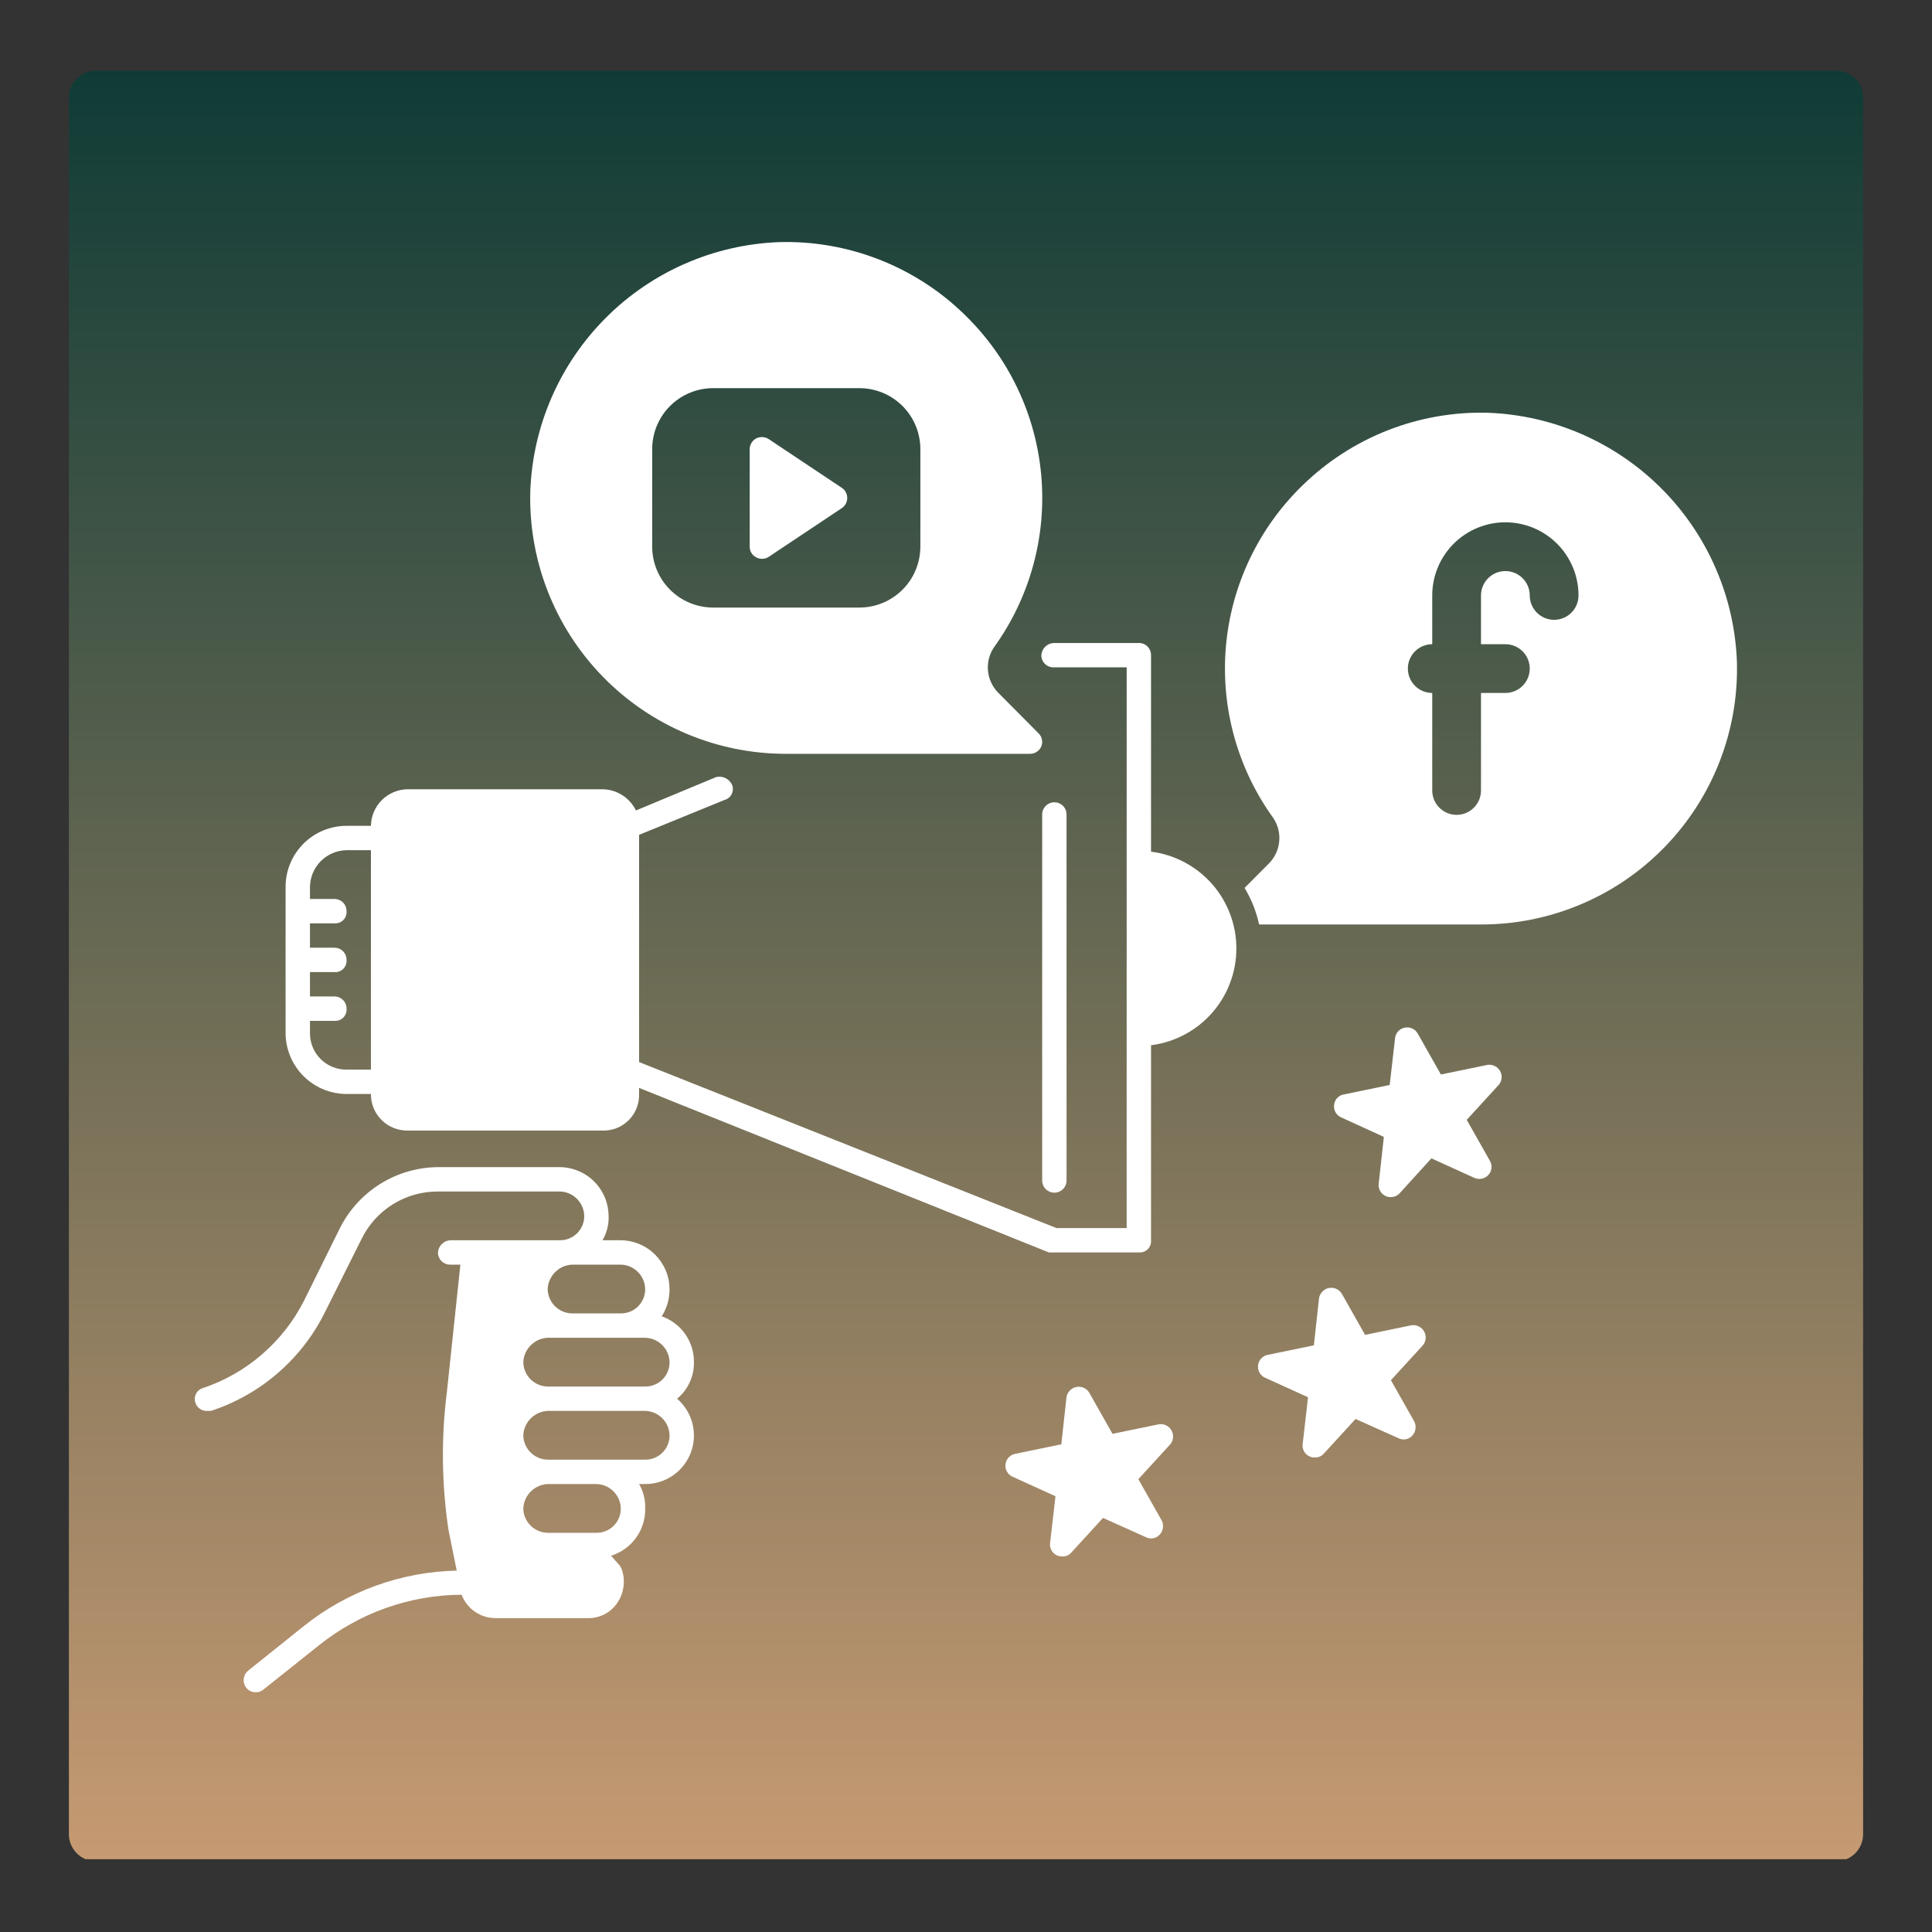 <svg xmlns="http://www.w3.org/2000/svg" xmlns:xlink="http://www.w3.org/1999/xlink" width="500" zoomAndPan="magnify" viewBox="0 0 375 375" height="500" preserveAspectRatio="xMidYMid meet" version="1.0"><rect x="0" y="0" width="375" height="375" fill="#333333" stroke="none"/><defs><clipPath id="21eb4ea46c"><path d="M 13.371 13.738 L 361.629 13.738 L 361.629 362 L 13.371 362 Z M 13.371 13.738" clip-rule="nonzero"></path></clipPath><clipPath id="313b54738a"><path d="M 18.621 13.738 L 356.379 13.738 C 359.281 13.738 361.629 16.09 361.629 18.988 L 361.629 356.012 C 361.629 358.91 359.281 361.262 356.379 361.262 L 18.621 361.262 C 15.719 361.262 13.371 358.91 13.371 356.012 L 13.371 18.988 C 13.371 16.09 15.719 13.738 18.621 13.738 Z M 18.621 13.738" clip-rule="nonzero"></path></clipPath><clipPath id="46cc490a84"><path d="M 0.371 0.738 L 348.629 0.738 L 348.629 347.875 L 0.371 347.875 Z M 0.371 0.738" clip-rule="nonzero"></path></clipPath><clipPath id="12c424c4e9"><path d="M 5.621 0.738 L 343.379 0.738 C 346.281 0.738 348.629 3.09 348.629 5.988 L 348.629 343.012 C 348.629 345.91 346.281 348.262 343.379 348.262 L 5.621 348.262 C 2.719 348.262 0.371 345.91 0.371 343.012 L 0.371 5.988 C 0.371 3.09 2.719 0.738 5.621 0.738 Z M 5.621 0.738" clip-rule="nonzero"></path></clipPath><linearGradient x1="155" gradientTransform="matrix(1.123, 0, 0, 1.123, 0.37, 0.737)" y1="0.001" x2="155" gradientUnits="userSpaceOnUse" y2="309.001" id="53b3d3fe11"><stop stop-opacity="1" stop-color="rgb(5.879%, 23.14%, 21.179%)" offset="0"></stop><stop stop-opacity="1" stop-color="rgb(6.158%, 23.285%, 21.271%)" offset="0.004"></stop><stop stop-opacity="1" stop-color="rgb(6.439%, 23.43%, 21.362%)" offset="0.008"></stop><stop stop-opacity="1" stop-color="rgb(6.718%, 23.575%, 21.454%)" offset="0.012"></stop><stop stop-opacity="1" stop-color="rgb(6.999%, 23.721%, 21.547%)" offset="0.016"></stop><stop stop-opacity="1" stop-color="rgb(7.278%, 23.866%, 21.638%)" offset="0.02"></stop><stop stop-opacity="1" stop-color="rgb(7.559%, 24.011%, 21.73%)" offset="0.023"></stop><stop stop-opacity="1" stop-color="rgb(7.838%, 24.156%, 21.822%)" offset="0.027"></stop><stop stop-opacity="1" stop-color="rgb(8.119%, 24.303%, 21.913%)" offset="0.031"></stop><stop stop-opacity="1" stop-color="rgb(8.398%, 24.448%, 22.005%)" offset="0.035"></stop><stop stop-opacity="1" stop-color="rgb(8.679%, 24.593%, 22.098%)" offset="0.039"></stop><stop stop-opacity="1" stop-color="rgb(8.958%, 24.738%, 22.189%)" offset="0.043"></stop><stop stop-opacity="1" stop-color="rgb(9.239%, 24.884%, 22.281%)" offset="0.047"></stop><stop stop-opacity="1" stop-color="rgb(9.518%, 25.029%, 22.372%)" offset="0.051"></stop><stop stop-opacity="1" stop-color="rgb(9.799%, 25.174%, 22.464%)" offset="0.055"></stop><stop stop-opacity="1" stop-color="rgb(10.08%, 25.319%, 22.556%)" offset="0.059"></stop><stop stop-opacity="1" stop-color="rgb(10.361%, 25.465%, 22.649%)" offset="0.062"></stop><stop stop-opacity="1" stop-color="rgb(10.64%, 25.61%, 22.74%)" offset="0.066"></stop><stop stop-opacity="1" stop-color="rgb(10.921%, 25.755%, 22.832%)" offset="0.07"></stop><stop stop-opacity="1" stop-color="rgb(11.2%, 25.9%, 22.923%)" offset="0.074"></stop><stop stop-opacity="1" stop-color="rgb(11.481%, 26.047%, 23.015%)" offset="0.078"></stop><stop stop-opacity="1" stop-color="rgb(11.76%, 26.192%, 23.106%)" offset="0.082"></stop><stop stop-opacity="1" stop-color="rgb(12.041%, 26.337%, 23.199%)" offset="0.086"></stop><stop stop-opacity="1" stop-color="rgb(12.32%, 26.482%, 23.291%)" offset="0.09"></stop><stop stop-opacity="1" stop-color="rgb(12.601%, 26.628%, 23.383%)" offset="0.094"></stop><stop stop-opacity="1" stop-color="rgb(12.88%, 26.773%, 23.474%)" offset="0.098"></stop><stop stop-opacity="1" stop-color="rgb(13.161%, 26.918%, 23.566%)" offset="0.102"></stop><stop stop-opacity="1" stop-color="rgb(13.44%, 27.063%, 23.657%)" offset="0.105"></stop><stop stop-opacity="1" stop-color="rgb(13.721%, 27.209%, 23.75%)" offset="0.109"></stop><stop stop-opacity="1" stop-color="rgb(14%, 27.354%, 23.842%)" offset="0.113"></stop><stop stop-opacity="1" stop-color="rgb(14.281%, 27.499%, 23.933%)" offset="0.117"></stop><stop stop-opacity="1" stop-color="rgb(14.56%, 27.644%, 24.025%)" offset="0.121"></stop><stop stop-opacity="1" stop-color="rgb(14.841%, 27.791%, 24.117%)" offset="0.125"></stop><stop stop-opacity="1" stop-color="rgb(15.12%, 27.936%, 24.208%)" offset="0.129"></stop><stop stop-opacity="1" stop-color="rgb(15.401%, 28.081%, 24.301%)" offset="0.133"></stop><stop stop-opacity="1" stop-color="rgb(15.68%, 28.226%, 24.393%)" offset="0.137"></stop><stop stop-opacity="1" stop-color="rgb(15.961%, 28.372%, 24.484%)" offset="0.141"></stop><stop stop-opacity="1" stop-color="rgb(16.24%, 28.517%, 24.576%)" offset="0.145"></stop><stop stop-opacity="1" stop-color="rgb(16.521%, 28.662%, 24.669%)" offset="0.148"></stop><stop stop-opacity="1" stop-color="rgb(16.8%, 28.807%, 24.76%)" offset="0.152"></stop><stop stop-opacity="1" stop-color="rgb(17.081%, 28.954%, 24.852%)" offset="0.156"></stop><stop stop-opacity="1" stop-color="rgb(17.36%, 29.099%, 24.944%)" offset="0.16"></stop><stop stop-opacity="1" stop-color="rgb(17.641%, 29.243%, 25.035%)" offset="0.164"></stop><stop stop-opacity="1" stop-color="rgb(17.92%, 29.388%, 25.127%)" offset="0.168"></stop><stop stop-opacity="1" stop-color="rgb(18.201%, 29.535%, 25.22%)" offset="0.172"></stop><stop stop-opacity="1" stop-color="rgb(18.48%, 29.68%, 25.311%)" offset="0.176"></stop><stop stop-opacity="1" stop-color="rgb(18.761%, 29.825%, 25.403%)" offset="0.18"></stop><stop stop-opacity="1" stop-color="rgb(19.04%, 29.97%, 25.494%)" offset="0.184"></stop><stop stop-opacity="1" stop-color="rgb(19.321%, 30.116%, 25.586%)" offset="0.188"></stop><stop stop-opacity="1" stop-color="rgb(19.6%, 30.261%, 25.677%)" offset="0.191"></stop><stop stop-opacity="1" stop-color="rgb(19.881%, 30.406%, 25.771%)" offset="0.195"></stop><stop stop-opacity="1" stop-color="rgb(20.16%, 30.551%, 25.862%)" offset="0.199"></stop><stop stop-opacity="1" stop-color="rgb(20.441%, 30.698%, 25.954%)" offset="0.203"></stop><stop stop-opacity="1" stop-color="rgb(20.721%, 30.843%, 26.045%)" offset="0.207"></stop><stop stop-opacity="1" stop-color="rgb(21.002%, 30.988%, 26.137%)" offset="0.211"></stop><stop stop-opacity="1" stop-color="rgb(21.281%, 31.133%, 26.228%)" offset="0.215"></stop><stop stop-opacity="1" stop-color="rgb(21.562%, 31.279%, 26.321%)" offset="0.219"></stop><stop stop-opacity="1" stop-color="rgb(21.841%, 31.424%, 26.413%)" offset="0.223"></stop><stop stop-opacity="1" stop-color="rgb(22.122%, 31.569%, 26.505%)" offset="0.227"></stop><stop stop-opacity="1" stop-color="rgb(22.401%, 31.714%, 26.596%)" offset="0.23"></stop><stop stop-opacity="1" stop-color="rgb(22.682%, 31.86%, 26.688%)" offset="0.234"></stop><stop stop-opacity="1" stop-color="rgb(22.961%, 32.005%, 26.779%)" offset="0.238"></stop><stop stop-opacity="1" stop-color="rgb(23.242%, 32.15%, 26.872%)" offset="0.242"></stop><stop stop-opacity="1" stop-color="rgb(23.521%, 32.295%, 26.964%)" offset="0.246"></stop><stop stop-opacity="1" stop-color="rgb(23.802%, 32.442%, 27.055%)" offset="0.25"></stop><stop stop-opacity="1" stop-color="rgb(24.081%, 32.587%, 27.147%)" offset="0.254"></stop><stop stop-opacity="1" stop-color="rgb(24.362%, 32.732%, 27.238%)" offset="0.258"></stop><stop stop-opacity="1" stop-color="rgb(24.641%, 32.877%, 27.33%)" offset="0.262"></stop><stop stop-opacity="1" stop-color="rgb(24.922%, 33.023%, 27.423%)" offset="0.266"></stop><stop stop-opacity="1" stop-color="rgb(25.201%, 33.168%, 27.515%)" offset="0.27"></stop><stop stop-opacity="1" stop-color="rgb(25.482%, 33.313%, 27.606%)" offset="0.273"></stop><stop stop-opacity="1" stop-color="rgb(25.761%, 33.458%, 27.698%)" offset="0.277"></stop><stop stop-opacity="1" stop-color="rgb(26.042%, 33.604%, 27.789%)" offset="0.281"></stop><stop stop-opacity="1" stop-color="rgb(26.321%, 33.749%, 27.881%)" offset="0.285"></stop><stop stop-opacity="1" stop-color="rgb(26.602%, 33.894%, 27.974%)" offset="0.289"></stop><stop stop-opacity="1" stop-color="rgb(26.881%, 34.039%, 28.065%)" offset="0.293"></stop><stop stop-opacity="1" stop-color="rgb(27.162%, 34.186%, 28.157%)" offset="0.297"></stop><stop stop-opacity="1" stop-color="rgb(27.441%, 34.331%, 28.249%)" offset="0.301"></stop><stop stop-opacity="1" stop-color="rgb(27.722%, 34.476%, 28.34%)" offset="0.305"></stop><stop stop-opacity="1" stop-color="rgb(28.001%, 34.621%, 28.432%)" offset="0.309"></stop><stop stop-opacity="1" stop-color="rgb(28.282%, 34.767%, 28.525%)" offset="0.312"></stop><stop stop-opacity="1" stop-color="rgb(28.561%, 34.912%, 28.616%)" offset="0.316"></stop><stop stop-opacity="1" stop-color="rgb(28.842%, 35.057%, 28.708%)" offset="0.32"></stop><stop stop-opacity="1" stop-color="rgb(29.121%, 35.202%, 28.799%)" offset="0.324"></stop><stop stop-opacity="1" stop-color="rgb(29.402%, 35.349%, 28.891%)" offset="0.328"></stop><stop stop-opacity="1" stop-color="rgb(29.681%, 35.493%, 28.983%)" offset="0.332"></stop><stop stop-opacity="1" stop-color="rgb(29.962%, 35.638%, 29.076%)" offset="0.336"></stop><stop stop-opacity="1" stop-color="rgb(30.241%, 35.783%, 29.167%)" offset="0.34"></stop><stop stop-opacity="1" stop-color="rgb(30.522%, 35.93%, 29.259%)" offset="0.344"></stop><stop stop-opacity="1" stop-color="rgb(30.801%, 36.075%, 29.35%)" offset="0.348"></stop><stop stop-opacity="1" stop-color="rgb(31.082%, 36.22%, 29.442%)" offset="0.352"></stop><stop stop-opacity="1" stop-color="rgb(31.363%, 36.365%, 29.533%)" offset="0.355"></stop><stop stop-opacity="1" stop-color="rgb(31.644%, 36.511%, 29.626%)" offset="0.359"></stop><stop stop-opacity="1" stop-color="rgb(31.923%, 36.656%, 29.718%)" offset="0.363"></stop><stop stop-opacity="1" stop-color="rgb(32.204%, 36.801%, 29.81%)" offset="0.367"></stop><stop stop-opacity="1" stop-color="rgb(32.483%, 36.946%, 29.901%)" offset="0.371"></stop><stop stop-opacity="1" stop-color="rgb(32.764%, 37.093%, 29.993%)" offset="0.375"></stop><stop stop-opacity="1" stop-color="rgb(33.043%, 37.238%, 30.084%)" offset="0.379"></stop><stop stop-opacity="1" stop-color="rgb(33.324%, 37.383%, 30.177%)" offset="0.383"></stop><stop stop-opacity="1" stop-color="rgb(33.603%, 37.527%, 30.269%)" offset="0.387"></stop><stop stop-opacity="1" stop-color="rgb(33.884%, 37.674%, 30.36%)" offset="0.391"></stop><stop stop-opacity="1" stop-color="rgb(34.163%, 37.819%, 30.452%)" offset="0.395"></stop><stop stop-opacity="1" stop-color="rgb(34.444%, 37.964%, 30.544%)" offset="0.398"></stop><stop stop-opacity="1" stop-color="rgb(34.723%, 38.109%, 30.635%)" offset="0.402"></stop><stop stop-opacity="1" stop-color="rgb(35.004%, 38.255%, 30.728%)" offset="0.406"></stop><stop stop-opacity="1" stop-color="rgb(35.283%, 38.4%, 30.82%)" offset="0.41"></stop><stop stop-opacity="1" stop-color="rgb(35.564%, 38.545%, 30.911%)" offset="0.414"></stop><stop stop-opacity="1" stop-color="rgb(35.843%, 38.69%, 31.003%)" offset="0.418"></stop><stop stop-opacity="1" stop-color="rgb(36.124%, 38.837%, 31.094%)" offset="0.422"></stop><stop stop-opacity="1" stop-color="rgb(36.403%, 38.982%, 31.186%)" offset="0.426"></stop><stop stop-opacity="1" stop-color="rgb(36.684%, 39.127%, 31.279%)" offset="0.43"></stop><stop stop-opacity="1" stop-color="rgb(36.963%, 39.272%, 31.371%)" offset="0.434"></stop><stop stop-opacity="1" stop-color="rgb(37.244%, 39.418%, 31.462%)" offset="0.438"></stop><stop stop-opacity="1" stop-color="rgb(37.523%, 39.563%, 31.554%)" offset="0.441"></stop><stop stop-opacity="1" stop-color="rgb(37.804%, 39.708%, 31.645%)" offset="0.445"></stop><stop stop-opacity="1" stop-color="rgb(38.083%, 39.853%, 31.737%)" offset="0.449"></stop><stop stop-opacity="1" stop-color="rgb(38.364%, 39.999%, 31.83%)" offset="0.453"></stop><stop stop-opacity="1" stop-color="rgb(38.643%, 40.144%, 31.921%)" offset="0.457"></stop><stop stop-opacity="1" stop-color="rgb(38.924%, 40.291%, 32.013%)" offset="0.461"></stop><stop stop-opacity="1" stop-color="rgb(39.203%, 40.436%, 32.104%)" offset="0.465"></stop><stop stop-opacity="1" stop-color="rgb(39.484%, 40.581%, 32.196%)" offset="0.469"></stop><stop stop-opacity="1" stop-color="rgb(39.763%, 40.726%, 32.288%)" offset="0.473"></stop><stop stop-opacity="1" stop-color="rgb(40.044%, 40.872%, 32.381%)" offset="0.477"></stop><stop stop-opacity="1" stop-color="rgb(40.323%, 41.017%, 32.472%)" offset="0.48"></stop><stop stop-opacity="1" stop-color="rgb(40.604%, 41.162%, 32.564%)" offset="0.484"></stop><stop stop-opacity="1" stop-color="rgb(40.883%, 41.307%, 32.655%)" offset="0.488"></stop><stop stop-opacity="1" stop-color="rgb(41.164%, 41.454%, 32.747%)" offset="0.492"></stop><stop stop-opacity="1" stop-color="rgb(41.443%, 41.599%, 32.838%)" offset="0.496"></stop><stop stop-opacity="1" stop-color="rgb(41.724%, 41.743%, 32.932%)" offset="0.5"></stop><stop stop-opacity="1" stop-color="rgb(42.004%, 41.888%, 33.023%)" offset="0.504"></stop><stop stop-opacity="1" stop-color="rgb(42.285%, 42.035%, 33.115%)" offset="0.508"></stop><stop stop-opacity="1" stop-color="rgb(42.564%, 42.18%, 33.206%)" offset="0.512"></stop><stop stop-opacity="1" stop-color="rgb(42.845%, 42.325%, 33.298%)" offset="0.516"></stop><stop stop-opacity="1" stop-color="rgb(43.124%, 42.47%, 33.389%)" offset="0.52"></stop><stop stop-opacity="1" stop-color="rgb(43.405%, 42.616%, 33.482%)" offset="0.523"></stop><stop stop-opacity="1" stop-color="rgb(43.684%, 42.761%, 33.574%)" offset="0.527"></stop><stop stop-opacity="1" stop-color="rgb(43.965%, 42.906%, 33.665%)" offset="0.531"></stop><stop stop-opacity="1" stop-color="rgb(44.244%, 43.051%, 33.757%)" offset="0.535"></stop><stop stop-opacity="1" stop-color="rgb(44.525%, 43.198%, 33.849%)" offset="0.539"></stop><stop stop-opacity="1" stop-color="rgb(44.804%, 43.343%, 33.94%)" offset="0.543"></stop><stop stop-opacity="1" stop-color="rgb(45.085%, 43.488%, 34.033%)" offset="0.547"></stop><stop stop-opacity="1" stop-color="rgb(45.364%, 43.633%, 34.125%)" offset="0.551"></stop><stop stop-opacity="1" stop-color="rgb(45.645%, 43.779%, 34.216%)" offset="0.555"></stop><stop stop-opacity="1" stop-color="rgb(45.924%, 43.924%, 34.308%)" offset="0.559"></stop><stop stop-opacity="1" stop-color="rgb(46.205%, 44.069%, 34.399%)" offset="0.562"></stop><stop stop-opacity="1" stop-color="rgb(46.484%, 44.214%, 34.491%)" offset="0.566"></stop><stop stop-opacity="1" stop-color="rgb(46.765%, 44.36%, 34.584%)" offset="0.57"></stop><stop stop-opacity="1" stop-color="rgb(47.044%, 44.505%, 34.676%)" offset="0.574"></stop><stop stop-opacity="1" stop-color="rgb(47.325%, 44.65%, 34.767%)" offset="0.578"></stop><stop stop-opacity="1" stop-color="rgb(47.604%, 44.795%, 34.859%)" offset="0.582"></stop><stop stop-opacity="1" stop-color="rgb(47.885%, 44.942%, 34.95%)" offset="0.586"></stop><stop stop-opacity="1" stop-color="rgb(48.164%, 45.087%, 35.042%)" offset="0.59"></stop><stop stop-opacity="1" stop-color="rgb(48.445%, 45.232%, 35.135%)" offset="0.594"></stop><stop stop-opacity="1" stop-color="rgb(48.724%, 45.377%, 35.226%)" offset="0.598"></stop><stop stop-opacity="1" stop-color="rgb(49.005%, 45.523%, 35.318%)" offset="0.602"></stop><stop stop-opacity="1" stop-color="rgb(49.284%, 45.668%, 35.41%)" offset="0.605"></stop><stop stop-opacity="1" stop-color="rgb(49.565%, 45.813%, 35.503%)" offset="0.609"></stop><stop stop-opacity="1" stop-color="rgb(49.844%, 45.958%, 35.594%)" offset="0.613"></stop><stop stop-opacity="1" stop-color="rgb(50.125%, 46.104%, 35.686%)" offset="0.617"></stop><stop stop-opacity="1" stop-color="rgb(50.404%, 46.249%, 35.777%)" offset="0.621"></stop><stop stop-opacity="1" stop-color="rgb(50.685%, 46.394%, 35.869%)" offset="0.625"></stop><stop stop-opacity="1" stop-color="rgb(50.964%, 46.539%, 35.96%)" offset="0.629"></stop><stop stop-opacity="1" stop-color="rgb(51.245%, 46.686%, 36.053%)" offset="0.633"></stop><stop stop-opacity="1" stop-color="rgb(51.524%, 46.831%, 36.145%)" offset="0.637"></stop><stop stop-opacity="1" stop-color="rgb(51.805%, 46.976%, 36.237%)" offset="0.641"></stop><stop stop-opacity="1" stop-color="rgb(52.084%, 47.121%, 36.328%)" offset="0.645"></stop><stop stop-opacity="1" stop-color="rgb(52.365%, 47.267%, 36.42%)" offset="0.648"></stop><stop stop-opacity="1" stop-color="rgb(52.646%, 47.412%, 36.511%)" offset="0.652"></stop><stop stop-opacity="1" stop-color="rgb(52.927%, 47.557%, 36.604%)" offset="0.656"></stop><stop stop-opacity="1" stop-color="rgb(53.206%, 47.702%, 36.696%)" offset="0.66"></stop><stop stop-opacity="1" stop-color="rgb(53.487%, 47.849%, 36.787%)" offset="0.664"></stop><stop stop-opacity="1" stop-color="rgb(53.766%, 47.993%, 36.879%)" offset="0.668"></stop><stop stop-opacity="1" stop-color="rgb(54.047%, 48.138%, 36.971%)" offset="0.672"></stop><stop stop-opacity="1" stop-color="rgb(54.326%, 48.283%, 37.062%)" offset="0.676"></stop><stop stop-opacity="1" stop-color="rgb(54.607%, 48.43%, 37.155%)" offset="0.68"></stop><stop stop-opacity="1" stop-color="rgb(54.886%, 48.575%, 37.247%)" offset="0.684"></stop><stop stop-opacity="1" stop-color="rgb(55.167%, 48.72%, 37.338%)" offset="0.688"></stop><stop stop-opacity="1" stop-color="rgb(55.446%, 48.865%, 37.43%)" offset="0.691"></stop><stop stop-opacity="1" stop-color="rgb(55.727%, 49.011%, 37.521%)" offset="0.695"></stop><stop stop-opacity="1" stop-color="rgb(56.006%, 49.156%, 37.613%)" offset="0.699"></stop><stop stop-opacity="1" stop-color="rgb(56.287%, 49.301%, 37.706%)" offset="0.703"></stop><stop stop-opacity="1" stop-color="rgb(56.566%, 49.446%, 37.798%)" offset="0.707"></stop><stop stop-opacity="1" stop-color="rgb(56.847%, 49.593%, 37.889%)" offset="0.711"></stop><stop stop-opacity="1" stop-color="rgb(57.126%, 49.738%, 37.981%)" offset="0.715"></stop><stop stop-opacity="1" stop-color="rgb(57.407%, 49.883%, 38.072%)" offset="0.719"></stop><stop stop-opacity="1" stop-color="rgb(57.686%, 50.027%, 38.164%)" offset="0.723"></stop><stop stop-opacity="1" stop-color="rgb(57.967%, 50.174%, 38.257%)" offset="0.727"></stop><stop stop-opacity="1" stop-color="rgb(58.246%, 50.319%, 38.348%)" offset="0.73"></stop><stop stop-opacity="1" stop-color="rgb(58.527%, 50.464%, 38.44%)" offset="0.734"></stop><stop stop-opacity="1" stop-color="rgb(58.806%, 50.609%, 38.531%)" offset="0.738"></stop><stop stop-opacity="1" stop-color="rgb(59.087%, 50.755%, 38.623%)" offset="0.742"></stop><stop stop-opacity="1" stop-color="rgb(59.366%, 50.9%, 38.715%)" offset="0.746"></stop><stop stop-opacity="1" stop-color="rgb(59.647%, 51.045%, 38.808%)" offset="0.75"></stop><stop stop-opacity="1" stop-color="rgb(59.926%, 51.19%, 38.899%)" offset="0.754"></stop><stop stop-opacity="1" stop-color="rgb(60.207%, 51.337%, 38.991%)" offset="0.758"></stop><stop stop-opacity="1" stop-color="rgb(60.486%, 51.482%, 39.082%)" offset="0.762"></stop><stop stop-opacity="1" stop-color="rgb(60.767%, 51.627%, 39.174%)" offset="0.766"></stop><stop stop-opacity="1" stop-color="rgb(61.046%, 51.772%, 39.265%)" offset="0.77"></stop><stop stop-opacity="1" stop-color="rgb(61.327%, 51.918%, 39.359%)" offset="0.773"></stop><stop stop-opacity="1" stop-color="rgb(61.606%, 52.063%, 39.45%)" offset="0.777"></stop><stop stop-opacity="1" stop-color="rgb(61.887%, 52.208%, 39.542%)" offset="0.781"></stop><stop stop-opacity="1" stop-color="rgb(62.166%, 52.353%, 39.633%)" offset="0.785"></stop><stop stop-opacity="1" stop-color="rgb(62.447%, 52.499%, 39.725%)" offset="0.789"></stop><stop stop-opacity="1" stop-color="rgb(62.726%, 52.644%, 39.816%)" offset="0.793"></stop><stop stop-opacity="1" stop-color="rgb(63.007%, 52.789%, 39.909%)" offset="0.797"></stop><stop stop-opacity="1" stop-color="rgb(63.287%, 52.934%, 40.001%)" offset="0.801"></stop><stop stop-opacity="1" stop-color="rgb(63.568%, 53.081%, 40.092%)" offset="0.805"></stop><stop stop-opacity="1" stop-color="rgb(63.847%, 53.226%, 40.184%)" offset="0.809"></stop><stop stop-opacity="1" stop-color="rgb(64.128%, 53.371%, 40.276%)" offset="0.812"></stop><stop stop-opacity="1" stop-color="rgb(64.407%, 53.516%, 40.367%)" offset="0.816"></stop><stop stop-opacity="1" stop-color="rgb(64.688%, 53.662%, 40.46%)" offset="0.82"></stop><stop stop-opacity="1" stop-color="rgb(64.967%, 53.807%, 40.552%)" offset="0.824"></stop><stop stop-opacity="1" stop-color="rgb(65.248%, 53.952%, 40.643%)" offset="0.828"></stop><stop stop-opacity="1" stop-color="rgb(65.527%, 54.097%, 40.735%)" offset="0.832"></stop><stop stop-opacity="1" stop-color="rgb(65.808%, 54.243%, 40.826%)" offset="0.836"></stop><stop stop-opacity="1" stop-color="rgb(66.087%, 54.388%, 40.918%)" offset="0.84"></stop><stop stop-opacity="1" stop-color="rgb(66.368%, 54.533%, 41.011%)" offset="0.844"></stop><stop stop-opacity="1" stop-color="rgb(66.647%, 54.678%, 41.103%)" offset="0.848"></stop><stop stop-opacity="1" stop-color="rgb(66.928%, 54.825%, 41.194%)" offset="0.852"></stop><stop stop-opacity="1" stop-color="rgb(67.207%, 54.97%, 41.286%)" offset="0.855"></stop><stop stop-opacity="1" stop-color="rgb(67.488%, 55.115%, 41.377%)" offset="0.859"></stop><stop stop-opacity="1" stop-color="rgb(67.767%, 55.26%, 41.469%)" offset="0.863"></stop><stop stop-opacity="1" stop-color="rgb(68.048%, 55.406%, 41.562%)" offset="0.867"></stop><stop stop-opacity="1" stop-color="rgb(68.327%, 55.551%, 41.653%)" offset="0.871"></stop><stop stop-opacity="1" stop-color="rgb(68.608%, 55.696%, 41.745%)" offset="0.875"></stop><stop stop-opacity="1" stop-color="rgb(68.887%, 55.841%, 41.837%)" offset="0.879"></stop><stop stop-opacity="1" stop-color="rgb(69.168%, 55.988%, 41.928%)" offset="0.883"></stop><stop stop-opacity="1" stop-color="rgb(69.447%, 56.133%, 42.02%)" offset="0.887"></stop><stop stop-opacity="1" stop-color="rgb(69.728%, 56.277%, 42.113%)" offset="0.891"></stop><stop stop-opacity="1" stop-color="rgb(70.007%, 56.422%, 42.204%)" offset="0.895"></stop><stop stop-opacity="1" stop-color="rgb(70.288%, 56.569%, 42.296%)" offset="0.898"></stop><stop stop-opacity="1" stop-color="rgb(70.567%, 56.714%, 42.387%)" offset="0.902"></stop><stop stop-opacity="1" stop-color="rgb(70.848%, 56.859%, 42.479%)" offset="0.906"></stop><stop stop-opacity="1" stop-color="rgb(71.127%, 57.004%, 42.57%)" offset="0.91"></stop><stop stop-opacity="1" stop-color="rgb(71.408%, 57.15%, 42.664%)" offset="0.914"></stop><stop stop-opacity="1" stop-color="rgb(71.687%, 57.295%, 42.755%)" offset="0.918"></stop><stop stop-opacity="1" stop-color="rgb(71.968%, 57.44%, 42.847%)" offset="0.922"></stop><stop stop-opacity="1" stop-color="rgb(72.247%, 57.585%, 42.938%)" offset="0.926"></stop><stop stop-opacity="1" stop-color="rgb(72.528%, 57.732%, 43.03%)" offset="0.93"></stop><stop stop-opacity="1" stop-color="rgb(72.807%, 57.877%, 43.121%)" offset="0.934"></stop><stop stop-opacity="1" stop-color="rgb(73.088%, 58.022%, 43.214%)" offset="0.938"></stop><stop stop-opacity="1" stop-color="rgb(73.367%, 58.167%, 43.306%)" offset="0.941"></stop><stop stop-opacity="1" stop-color="rgb(73.648%, 58.313%, 43.398%)" offset="0.945"></stop><stop stop-opacity="1" stop-color="rgb(73.929%, 58.458%, 43.489%)" offset="0.949"></stop><stop stop-opacity="1" stop-color="rgb(74.21%, 58.603%, 43.581%)" offset="0.953"></stop><stop stop-opacity="1" stop-color="rgb(74.489%, 58.748%, 43.672%)" offset="0.957"></stop><stop stop-opacity="1" stop-color="rgb(74.77%, 58.894%, 43.765%)" offset="0.961"></stop><stop stop-opacity="1" stop-color="rgb(75.049%, 59.039%, 43.857%)" offset="0.965"></stop><stop stop-opacity="1" stop-color="rgb(75.33%, 59.184%, 43.948%)" offset="0.969"></stop><stop stop-opacity="1" stop-color="rgb(75.609%, 59.329%, 44.04%)" offset="0.973"></stop><stop stop-opacity="1" stop-color="rgb(75.89%, 59.476%, 44.131%)" offset="0.977"></stop><stop stop-opacity="1" stop-color="rgb(76.169%, 59.621%, 44.223%)" offset="0.98"></stop><stop stop-opacity="1" stop-color="rgb(76.45%, 59.766%, 44.316%)" offset="0.984"></stop><stop stop-opacity="1" stop-color="rgb(76.729%, 59.911%, 44.408%)" offset="0.988"></stop><stop stop-opacity="1" stop-color="rgb(77.01%, 60.057%, 44.499%)" offset="0.992"></stop><stop stop-opacity="1" stop-color="rgb(77.289%, 60.202%, 44.591%)" offset="0.996"></stop><stop stop-opacity="1" stop-color="rgb(77.57%, 60.349%, 44.682%)" offset="1"></stop></linearGradient><clipPath id="4d76314513"><rect x="0" width="349" y="0" height="349"></rect></clipPath><clipPath id="739819802d"><path d="M 37.5 226 L 135 226 L 135 329 L 37.5 329 Z M 37.5 226" clip-rule="nonzero"></path></clipPath><clipPath id="87235c1b78"><path d="M 237 80 L 337.5 80 L 337.5 180 L 237 180 Z M 237 80" clip-rule="nonzero"></path></clipPath></defs><g clip-path="url(#21eb4ea46c)"><g clip-path="url(#313b54738a)"><g transform="matrix(1, 0, 0, 1, 13, 13)"><g clip-path="url(#4d76314513)"><g clip-path="url(#46cc490a84)"><g clip-path="url(#12c424c4e9)"><path fill="url(#53b3d3fe11)" d="M 0.371 0.738 L 0.371 347.875 L 348.629 347.875 L 348.629 0.738 Z M 0.371 0.738" fill-rule="nonzero"></path></g></g></g></g></g></g><g clip-path="url(#739819802d)"><path fill="#ffffff" d="M 134.691 264.395 C 134.703 263.418 134.562 262.465 134.273 261.535 C 133.984 260.602 133.559 259.738 133 258.941 C 132.438 258.145 131.77 257.449 130.992 256.863 C 130.215 256.273 129.367 255.82 128.445 255.496 C 129.461 253.875 129.965 252.109 129.961 250.195 C 129.953 249.578 129.891 248.965 129.766 248.355 C 129.641 247.75 129.457 247.16 129.215 246.59 C 128.977 246.02 128.684 245.477 128.34 244.961 C 127.992 244.445 127.602 243.969 127.164 243.531 C 126.727 243.094 126.25 242.699 125.734 242.355 C 125.219 242.008 124.676 241.719 124.105 241.477 C 123.535 241.238 122.945 241.055 122.336 240.93 C 121.73 240.805 121.117 240.738 120.496 240.734 L 116.949 240.734 C 117.793 239.27 118.188 237.691 118.133 236 C 118.125 235.383 118.059 234.77 117.934 234.16 C 117.809 233.555 117.629 232.965 117.387 232.395 C 117.148 231.82 116.855 231.277 116.508 230.766 C 116.164 230.25 115.773 229.773 115.332 229.336 C 114.895 228.898 114.418 228.504 113.902 228.16 C 113.391 227.812 112.848 227.52 112.273 227.281 C 111.703 227.043 111.113 226.859 110.508 226.734 C 109.898 226.609 109.285 226.543 108.668 226.539 L 85.008 226.539 C 84.023 226.547 83.047 226.621 82.074 226.762 C 81.102 226.906 80.141 227.113 79.195 227.387 C 78.254 227.66 77.332 227.996 76.434 228.398 C 75.535 228.797 74.668 229.258 73.832 229.777 C 72.996 230.297 72.203 230.871 71.445 231.5 C 70.691 232.129 69.98 232.805 69.316 233.531 C 68.652 234.258 68.043 235.023 67.484 235.836 C 66.926 236.645 66.426 237.488 65.984 238.367 L 58.984 252.516 C 57.977 254.488 56.793 256.348 55.426 258.09 C 54.062 259.832 52.539 261.426 50.863 262.875 C 49.191 264.324 47.391 265.598 45.469 266.695 C 43.547 267.797 41.539 268.699 39.441 269.41 C 39.133 269.492 38.855 269.633 38.609 269.836 C 38.363 270.035 38.172 270.281 38.031 270.566 C 37.891 270.852 37.816 271.152 37.805 271.473 C 37.793 271.789 37.852 272.098 37.973 272.391 C 38.137 272.824 38.406 273.176 38.789 273.445 C 39.168 273.715 39.59 273.852 40.055 273.855 L 40.953 273.855 C 43.348 273.07 45.637 272.059 47.824 270.816 C 50.016 269.574 52.062 268.129 53.961 266.48 C 55.863 264.832 57.582 263.012 59.121 261.02 C 60.66 259.027 61.984 256.902 63.098 254.645 L 70.195 240.449 C 70.875 239.066 71.73 237.805 72.766 236.66 C 73.801 235.52 74.973 234.543 76.281 233.73 C 77.594 232.918 78.988 232.305 80.473 231.887 C 81.953 231.469 83.469 231.262 85.008 231.27 L 108.668 231.27 C 108.977 231.277 109.281 231.312 109.582 231.379 C 109.887 231.441 110.18 231.535 110.461 231.656 C 110.746 231.777 111.016 231.926 111.27 232.098 C 111.527 232.273 111.766 232.469 111.984 232.688 C 112.199 232.906 112.398 233.141 112.57 233.398 C 112.742 233.652 112.891 233.922 113.012 234.207 C 113.133 234.492 113.227 234.785 113.289 235.086 C 113.355 235.387 113.391 235.691 113.398 236 C 113.402 236.312 113.375 236.621 113.316 236.93 C 113.258 237.234 113.168 237.531 113.051 237.82 C 112.934 238.109 112.789 238.383 112.617 238.641 C 112.445 238.902 112.246 239.141 112.027 239.363 C 111.809 239.582 111.566 239.777 111.309 239.949 C 111.047 240.125 110.773 240.27 110.484 240.387 C 110.195 240.504 109.898 240.594 109.594 240.652 C 109.289 240.707 108.98 240.738 108.668 240.734 L 87.375 240.734 C 87.066 240.754 86.773 240.828 86.492 240.957 C 86.215 241.082 85.965 241.254 85.746 241.473 C 85.531 241.691 85.355 241.938 85.23 242.219 C 85.102 242.5 85.027 242.793 85.008 243.098 C 85.004 243.414 85.062 243.719 85.18 244.008 C 85.301 244.301 85.469 244.559 85.691 244.781 C 85.914 245.004 86.172 245.172 86.465 245.293 C 86.754 245.41 87.059 245.469 87.375 245.465 L 89.359 245.465 L 86.758 270.023 C 85.617 278.996 85.711 287.953 87.043 296.902 L 88.652 304.852 C 85.957 304.91 83.289 305.188 80.641 305.684 C 77.996 306.18 75.406 306.887 72.875 307.809 C 70.344 308.73 67.906 309.852 65.559 311.176 C 63.211 312.496 60.988 314 58.887 315.688 L 48.195 324.25 C 47.949 324.449 47.746 324.688 47.594 324.965 C 47.441 325.242 47.348 325.539 47.312 325.852 C 47.277 326.168 47.305 326.477 47.391 326.781 C 47.477 327.086 47.621 327.363 47.816 327.609 C 48.293 328.188 48.91 328.473 49.66 328.461 C 50.219 328.477 50.707 328.305 51.129 327.941 L 61.82 319.426 C 63.777 317.848 65.848 316.449 68.039 315.223 C 70.227 313.996 72.504 312.965 74.871 312.121 C 77.234 311.281 79.652 310.641 82.125 310.207 C 84.598 309.773 87.09 309.551 89.598 309.535 C 89.852 310.207 90.199 310.824 90.645 311.391 C 91.086 311.953 91.605 312.438 92.199 312.844 C 92.789 313.25 93.43 313.559 94.117 313.77 C 94.801 313.98 95.504 314.082 96.223 314.078 L 113.969 314.078 C 114.543 314.102 115.113 314.051 115.676 313.926 C 116.238 313.805 116.773 313.613 117.289 313.352 C 117.801 313.09 118.273 312.77 118.707 312.387 C 119.137 312.004 119.512 311.574 119.836 311.098 C 120.449 310.188 120.836 309.188 121.004 308.102 C 121.168 307.02 121.094 305.949 120.781 304.898 C 120.734 304.613 120.496 304.328 120.402 304 L 118.605 301.965 C 119.09 301.812 119.559 301.625 120.012 301.402 C 120.469 301.176 120.902 300.914 121.312 300.621 C 121.727 300.324 122.113 299.996 122.473 299.637 C 122.828 299.281 123.156 298.895 123.453 298.484 C 123.75 298.074 124.016 297.641 124.242 297.188 C 124.469 296.73 124.656 296.262 124.809 295.777 C 124.957 295.293 125.066 294.801 125.141 294.297 C 125.211 293.797 125.238 293.293 125.23 292.785 C 125.281 291.094 124.891 289.516 124.047 288.051 L 125.23 288.051 C 126.191 288.055 127.133 287.914 128.055 287.629 C 128.973 287.344 129.828 286.93 130.621 286.383 C 131.414 285.836 132.105 285.18 132.699 284.422 C 133.293 283.664 133.758 282.832 134.094 281.93 C 134.434 281.027 134.625 280.094 134.68 279.133 C 134.73 278.172 134.637 277.227 134.398 276.293 C 134.16 275.359 133.789 274.48 133.281 273.664 C 132.773 272.844 132.156 272.121 131.426 271.492 C 132.48 270.617 133.293 269.555 133.867 268.312 C 134.438 267.07 134.715 265.762 134.691 264.395 Z M 111.031 245.465 L 120.496 245.465 C 120.805 245.473 121.109 245.508 121.414 245.574 C 121.715 245.637 122.008 245.73 122.293 245.852 C 122.574 245.973 122.844 246.121 123.102 246.293 C 123.355 246.469 123.594 246.664 123.812 246.883 C 124.031 247.102 124.227 247.336 124.398 247.594 C 124.574 247.848 124.719 248.117 124.84 248.402 C 124.961 248.688 125.055 248.98 125.121 249.281 C 125.188 249.582 125.223 249.887 125.23 250.195 C 125.23 250.508 125.203 250.816 125.145 251.125 C 125.086 251.43 125 251.727 124.883 252.016 C 124.762 252.305 124.617 252.578 124.445 252.836 C 124.273 253.098 124.078 253.336 123.855 253.559 C 123.637 253.777 123.398 253.973 123.137 254.145 C 122.879 254.32 122.605 254.465 122.316 254.582 C 122.027 254.699 121.73 254.789 121.422 254.848 C 121.117 254.906 120.809 254.934 120.496 254.93 L 111.031 254.93 C 110.723 254.926 110.418 254.891 110.113 254.824 C 109.812 254.762 109.52 254.668 109.234 254.551 C 108.949 254.43 108.68 254.281 108.422 254.109 C 108.164 253.938 107.926 253.742 107.707 253.523 C 107.488 253.305 107.293 253.066 107.121 252.809 C 106.949 252.551 106.801 252.281 106.68 251.996 C 106.559 251.711 106.469 251.418 106.406 251.113 C 106.34 250.812 106.305 250.508 106.301 250.195 C 106.332 249.578 106.473 248.988 106.723 248.422 C 106.973 247.855 107.316 247.355 107.754 246.918 C 108.191 246.48 108.691 246.137 109.258 245.887 C 109.824 245.637 110.414 245.496 111.031 245.465 Z M 115.766 297.516 L 106.301 297.516 C 105.992 297.512 105.688 297.477 105.383 297.414 C 105.082 297.348 104.785 297.258 104.504 297.137 C 104.219 297.016 103.945 296.867 103.691 296.695 C 103.434 296.523 103.195 296.328 102.977 296.109 C 102.758 295.891 102.562 295.652 102.391 295.395 C 102.215 295.141 102.07 294.867 101.949 294.582 C 101.828 294.297 101.738 294.004 101.672 293.703 C 101.609 293.398 101.574 293.094 101.57 292.785 C 101.598 292.168 101.738 291.574 101.988 291.008 C 102.238 290.441 102.586 289.941 103.02 289.504 C 103.457 289.066 103.961 288.723 104.527 288.473 C 105.09 288.223 105.684 288.082 106.301 288.051 L 115.766 288.051 C 116.074 288.059 116.379 288.094 116.68 288.16 C 116.984 288.227 117.277 288.32 117.559 288.441 C 117.844 288.562 118.113 288.707 118.371 288.883 C 118.625 289.055 118.863 289.25 119.082 289.469 C 119.301 289.688 119.496 289.926 119.668 290.18 C 119.84 290.434 119.988 290.707 120.109 290.988 C 120.23 291.273 120.324 291.566 120.391 291.867 C 120.453 292.168 120.488 292.477 120.496 292.785 C 120.5 293.094 120.473 293.406 120.414 293.711 C 120.355 294.016 120.266 294.312 120.148 294.602 C 120.031 294.891 119.887 295.164 119.715 295.426 C 119.543 295.684 119.344 295.922 119.125 296.145 C 118.906 296.363 118.664 296.562 118.406 296.734 C 118.145 296.906 117.871 297.051 117.582 297.168 C 117.293 297.285 116.996 297.375 116.691 297.434 C 116.387 297.492 116.078 297.52 115.766 297.516 Z M 125.23 283.32 L 106.301 283.32 C 105.992 283.316 105.688 283.281 105.383 283.219 C 105.082 283.152 104.785 283.062 104.504 282.941 C 104.219 282.82 103.945 282.672 103.691 282.5 C 103.434 282.328 103.195 282.133 102.977 281.914 C 102.758 281.695 102.562 281.457 102.391 281.199 C 102.215 280.941 102.07 280.672 101.949 280.387 C 101.828 280.102 101.738 279.809 101.672 279.508 C 101.609 279.203 101.574 278.898 101.57 278.59 C 101.598 277.969 101.738 277.379 101.988 276.812 C 102.238 276.246 102.586 275.746 103.02 275.309 C 103.457 274.871 103.961 274.527 104.527 274.277 C 105.09 274.027 105.684 273.887 106.301 273.855 L 125.23 273.855 C 125.539 273.863 125.844 273.898 126.145 273.965 C 126.445 274.031 126.738 274.125 127.023 274.246 C 127.309 274.367 127.578 274.512 127.832 274.688 C 128.09 274.859 128.324 275.055 128.543 275.273 C 128.762 275.492 128.957 275.727 129.133 275.984 C 129.305 276.238 129.453 276.508 129.574 276.793 C 129.695 277.078 129.789 277.371 129.852 277.672 C 129.918 277.973 129.953 278.281 129.961 278.59 C 129.965 278.898 129.938 279.207 129.879 279.516 C 129.82 279.82 129.73 280.117 129.613 280.406 C 129.496 280.695 129.352 280.969 129.18 281.23 C 129.004 281.488 128.809 281.727 128.59 281.949 C 128.367 282.168 128.129 282.363 127.867 282.539 C 127.609 282.711 127.336 282.855 127.047 282.973 C 126.758 283.09 126.461 283.18 126.156 283.238 C 125.848 283.297 125.539 283.324 125.23 283.32 Z M 125.23 269.125 L 106.301 269.125 C 105.992 269.121 105.688 269.086 105.383 269.02 C 105.082 268.957 104.785 268.867 104.504 268.746 C 104.219 268.625 103.945 268.477 103.691 268.305 C 103.434 268.133 103.195 267.938 102.977 267.719 C 102.758 267.5 102.562 267.262 102.391 267.004 C 102.215 266.746 102.07 266.477 101.949 266.191 C 101.828 265.906 101.738 265.613 101.672 265.312 C 101.609 265.008 101.574 264.703 101.57 264.395 C 101.598 263.773 101.738 263.184 101.988 262.617 C 102.238 262.051 102.586 261.551 103.02 261.113 C 103.457 260.676 103.961 260.332 104.527 260.082 C 105.09 259.832 105.684 259.691 106.301 259.66 L 125.23 259.66 C 125.539 259.668 125.844 259.703 126.145 259.77 C 126.445 259.836 126.738 259.926 127.023 260.047 C 127.309 260.172 127.578 260.316 127.832 260.488 C 128.09 260.664 128.324 260.859 128.543 261.078 C 128.762 261.297 128.957 261.531 129.133 261.789 C 129.305 262.043 129.453 262.312 129.574 262.598 C 129.695 262.883 129.789 263.176 129.852 263.477 C 129.918 263.777 129.953 264.086 129.961 264.395 C 129.965 264.703 129.938 265.012 129.879 265.32 C 129.82 265.625 129.73 265.922 129.613 266.211 C 129.496 266.5 129.352 266.773 129.18 267.031 C 129.004 267.293 128.809 267.531 128.59 267.754 C 128.367 267.973 128.129 268.168 127.867 268.344 C 127.609 268.516 127.336 268.66 127.047 268.777 C 126.758 268.895 126.461 268.984 126.156 269.043 C 125.848 269.102 125.539 269.129 125.23 269.125 Z M 125.23 269.125" fill-opacity="1" fill-rule="nonzero"></path></g><path fill="#ffffff" d="M 276.129 261.176 L 269.977 267.895 L 274.473 275.844 C 274.719 276.297 274.809 276.781 274.75 277.293 C 274.688 277.805 274.484 278.254 274.141 278.637 C 273.977 278.824 273.785 278.977 273.57 279.102 C 273.355 279.227 273.125 279.309 272.879 279.355 C 272.637 279.406 272.391 279.41 272.145 279.375 C 271.898 279.344 271.664 279.27 271.441 279.156 L 263.113 275.418 L 256.965 282.137 C 256.496 282.656 255.91 282.91 255.215 282.895 C 254.875 282.906 254.551 282.844 254.238 282.715 C 253.926 282.582 253.656 282.391 253.43 282.141 C 253.203 281.891 253.035 281.602 252.934 281.281 C 252.832 280.957 252.805 280.629 252.848 280.293 L 253.887 271.207 L 245.559 267.422 C 245.094 267.211 244.73 266.883 244.477 266.438 C 244.227 265.992 244.129 265.516 244.188 265.008 C 244.246 264.496 244.453 264.055 244.801 263.68 C 245.148 263.305 245.578 263.07 246.082 262.973 L 255.023 261.129 L 256.016 252.043 C 256.086 251.539 256.297 251.098 256.641 250.727 C 256.988 250.352 257.41 250.113 257.91 250.008 C 258.414 249.902 258.902 249.953 259.371 250.164 C 259.844 250.371 260.207 250.699 260.465 251.145 L 264.961 259.094 L 273.902 257.246 C 274.406 257.156 274.887 257.219 275.348 257.438 C 275.809 257.656 276.164 257.984 276.41 258.43 C 276.664 258.871 276.766 259.344 276.715 259.848 C 276.66 260.355 276.465 260.797 276.129 261.176 Z M 276.129 261.176" fill-opacity="1" fill-rule="nonzero"></path><path fill="#ffffff" d="M 290.844 210.641 L 284.691 217.359 L 289.188 225.309 C 289.441 225.746 289.543 226.219 289.488 226.727 C 289.438 227.23 289.242 227.672 288.902 228.051 C 288.555 228.434 288.129 228.676 287.625 228.777 C 287.117 228.883 286.629 228.832 286.16 228.621 L 277.832 224.836 L 271.68 231.602 C 271.207 232.105 270.621 232.359 269.93 232.359 C 269.598 232.367 269.285 232.305 268.984 232.168 C 268.508 231.957 268.141 231.621 267.887 231.168 C 267.633 230.711 267.539 230.227 267.609 229.707 L 268.605 220.672 L 260.324 216.887 C 260.094 216.785 259.883 216.652 259.695 216.488 C 259.508 216.32 259.355 216.129 259.23 215.91 C 259.105 215.691 259.02 215.461 258.973 215.215 C 258.926 214.969 258.918 214.719 258.949 214.473 C 258.996 213.965 259.188 213.52 259.531 213.141 C 259.871 212.766 260.293 212.527 260.797 212.438 L 269.738 210.59 L 270.781 201.508 C 270.832 200.992 271.035 200.551 271.387 200.172 C 271.738 199.793 272.168 199.562 272.672 199.473 C 273.172 199.371 273.648 199.426 274.109 199.633 C 274.574 199.844 274.93 200.168 275.18 200.605 L 279.676 208.559 L 288.621 206.711 C 289.129 206.613 289.617 206.676 290.086 206.891 C 290.559 207.109 290.918 207.445 291.176 207.895 C 291.422 208.34 291.512 208.816 291.449 209.32 C 291.391 209.824 291.188 210.266 290.844 210.641 Z M 290.844 210.641" fill-opacity="1" fill-rule="nonzero"></path><path fill="#ffffff" d="M 227.105 280.387 L 220.953 287.105 L 225.449 295.055 C 225.695 295.508 225.789 295.992 225.727 296.504 C 225.668 297.016 225.465 297.465 225.117 297.848 C 224.953 298.035 224.766 298.188 224.547 298.312 C 224.332 298.438 224.102 298.52 223.859 298.57 C 223.613 298.617 223.371 298.621 223.125 298.586 C 222.879 298.555 222.645 298.48 222.422 298.367 L 214.094 294.629 L 207.941 301.348 C 207.473 301.867 206.891 302.121 206.191 302.105 C 205.852 302.117 205.527 302.055 205.215 301.926 C 204.902 301.793 204.633 301.602 204.406 301.352 C 204.18 301.102 204.016 300.812 203.914 300.492 C 203.812 300.168 203.781 299.84 203.824 299.504 L 204.867 290.418 L 196.539 286.633 C 196.07 286.422 195.711 286.094 195.457 285.648 C 195.203 285.203 195.105 284.727 195.164 284.219 C 195.227 283.707 195.43 283.266 195.777 282.891 C 196.129 282.516 196.555 282.281 197.059 282.184 L 206 280.34 L 206.996 271.254 C 207.066 270.75 207.273 270.309 207.621 269.938 C 207.969 269.562 208.391 269.324 208.887 269.219 C 209.391 269.113 209.879 269.164 210.348 269.375 C 210.82 269.582 211.184 269.91 211.441 270.355 L 215.938 278.305 L 224.883 276.461 C 225.383 276.371 225.859 276.434 226.32 276.648 C 226.781 276.863 227.137 277.191 227.387 277.637 C 227.637 278.078 227.734 278.551 227.684 279.055 C 227.633 279.559 227.441 280.004 227.105 280.387 Z M 227.105 280.387" fill-opacity="1" fill-rule="nonzero"></path><path fill="#ffffff" d="M 223.414 165.309 L 223.414 127.168 C 223.418 126.855 223.359 126.551 223.242 126.258 C 223.121 125.969 222.953 125.711 222.73 125.488 C 222.508 125.266 222.25 125.094 221.957 124.977 C 221.668 124.855 221.363 124.801 221.051 124.805 L 204.488 124.805 C 204.18 124.824 203.887 124.898 203.605 125.023 C 203.328 125.152 203.078 125.324 202.859 125.543 C 202.645 125.758 202.473 126.008 202.344 126.289 C 202.215 126.57 202.141 126.863 202.121 127.168 C 202.117 127.484 202.176 127.785 202.293 128.078 C 202.414 128.371 202.586 128.625 202.805 128.848 C 203.027 129.07 203.285 129.242 203.578 129.363 C 203.871 129.48 204.172 129.539 204.488 129.535 L 218.684 129.535 L 218.684 238.367 L 205.055 238.367 L 124.047 206.145 L 124.047 162.043 L 140.605 155.277 C 140.918 155.195 141.195 155.055 141.441 154.855 C 141.688 154.652 141.883 154.41 142.023 154.121 C 142.164 153.836 142.238 153.531 142.25 153.215 C 142.258 152.895 142.199 152.59 142.074 152.297 C 141.941 152.016 141.766 151.766 141.543 151.547 C 141.324 151.328 141.074 151.148 140.797 151.016 C 140.516 150.883 140.223 150.801 139.914 150.77 C 139.605 150.734 139.301 150.754 139 150.828 L 123.43 157.312 C 123.137 156.699 122.762 156.141 122.309 155.637 C 121.859 155.129 121.348 154.695 120.773 154.332 C 120.203 153.969 119.59 153.688 118.941 153.496 C 118.289 153.301 117.625 153.203 116.949 153.195 L 79.094 153.195 C 78.629 153.203 78.172 153.254 77.715 153.348 C 77.262 153.445 76.82 153.582 76.395 153.766 C 75.969 153.945 75.562 154.164 75.176 154.426 C 74.793 154.684 74.434 154.977 74.105 155.305 C 73.777 155.633 73.484 155.988 73.227 156.375 C 72.965 156.758 72.746 157.164 72.566 157.594 C 72.383 158.02 72.246 158.461 72.148 158.914 C 72.055 159.367 72.004 159.828 71.996 160.293 L 67.262 160.293 C 66.488 160.293 65.719 160.367 64.957 160.52 C 64.195 160.672 63.453 160.895 62.738 161.195 C 62.02 161.492 61.34 161.855 60.691 162.285 C 60.047 162.719 59.449 163.207 58.898 163.758 C 58.352 164.309 57.859 164.906 57.43 165.551 C 56.996 166.195 56.633 166.879 56.336 167.594 C 56.039 168.312 55.812 169.051 55.66 169.812 C 55.512 170.574 55.434 171.344 55.434 172.121 L 55.434 200.512 C 55.438 201.289 55.512 202.059 55.668 202.816 C 55.82 203.578 56.047 204.316 56.344 205.035 C 56.641 205.75 57.008 206.434 57.438 207.078 C 57.871 207.723 58.359 208.32 58.91 208.867 C 59.457 209.418 60.055 209.906 60.699 210.34 C 61.344 210.77 62.023 211.133 62.742 211.434 C 63.457 211.73 64.195 211.957 64.957 212.109 C 65.719 212.262 66.488 212.34 67.262 212.344 L 71.996 212.344 C 71.992 212.809 72.031 213.273 72.121 213.73 C 72.207 214.191 72.34 214.637 72.516 215.07 C 72.691 215.504 72.91 215.914 73.168 216.301 C 73.43 216.691 73.723 217.051 74.055 217.383 C 74.383 217.711 74.742 218.008 75.133 218.266 C 75.523 218.523 75.934 218.742 76.367 218.918 C 76.797 219.094 77.246 219.227 77.703 219.316 C 78.164 219.402 78.625 219.445 79.094 219.441 L 116.949 219.441 C 117.418 219.453 117.883 219.422 118.348 219.34 C 118.812 219.258 119.262 219.133 119.699 218.961 C 120.137 218.785 120.551 218.57 120.945 218.312 C 121.336 218.055 121.699 217.758 122.031 217.426 C 122.363 217.094 122.66 216.73 122.918 216.336 C 123.176 215.945 123.391 215.531 123.566 215.094 C 123.738 214.656 123.863 214.207 123.945 213.742 C 124.027 213.277 124.059 212.812 124.047 212.344 L 124.047 211.16 L 203.59 243.098 L 221.051 243.098 C 221.371 243.125 221.684 243.086 221.984 242.973 C 222.289 242.863 222.555 242.695 222.781 242.465 C 223.012 242.238 223.18 241.973 223.289 241.672 C 223.402 241.367 223.441 241.055 223.414 240.734 L 223.414 202.879 C 224.551 202.734 225.66 202.492 226.75 202.148 C 227.84 201.801 228.891 201.363 229.902 200.828 C 230.914 200.293 231.867 199.672 232.766 198.965 C 233.664 198.254 234.488 197.473 235.246 196.617 C 236.004 195.758 236.676 194.84 237.266 193.859 C 237.855 192.879 238.352 191.855 238.754 190.785 C 239.16 189.719 239.465 188.621 239.672 187.496 C 239.875 186.371 239.977 185.238 239.977 184.094 C 239.977 182.949 239.875 181.816 239.672 180.691 C 239.465 179.566 239.16 178.469 238.754 177.398 C 238.352 176.332 237.855 175.305 237.266 174.328 C 236.676 173.348 236.004 172.43 235.246 171.57 C 234.488 170.715 233.664 169.93 232.766 169.223 C 231.867 168.516 230.914 167.895 229.902 167.359 C 228.891 166.824 227.84 166.383 226.75 166.039 C 225.66 165.695 224.551 165.449 223.414 165.309 Z M 71.996 207.609 L 67.262 207.609 C 66.797 207.613 66.332 207.574 65.875 207.484 C 65.414 207.398 64.969 207.266 64.535 207.09 C 64.102 206.914 63.691 206.695 63.305 206.438 C 62.914 206.176 62.555 205.883 62.223 205.551 C 61.895 205.223 61.598 204.863 61.34 204.473 C 61.082 204.082 60.863 203.672 60.688 203.238 C 60.512 202.809 60.379 202.359 60.289 201.902 C 60.203 201.441 60.16 200.98 60.164 200.512 L 60.164 198.148 L 64.898 198.148 C 65.219 198.176 65.531 198.133 65.832 198.023 C 66.137 197.91 66.402 197.742 66.629 197.516 C 66.859 197.285 67.027 197.02 67.137 196.719 C 67.25 196.414 67.289 196.102 67.262 195.781 C 67.266 195.465 67.211 195.164 67.09 194.871 C 66.973 194.578 66.801 194.324 66.578 194.102 C 66.355 193.879 66.098 193.707 65.809 193.586 C 65.516 193.469 65.211 193.41 64.898 193.414 L 60.164 193.414 L 60.164 188.684 L 64.898 188.684 C 65.219 188.711 65.531 188.668 65.832 188.559 C 66.137 188.449 66.402 188.277 66.629 188.051 C 66.859 187.82 67.027 187.555 67.137 187.254 C 67.25 186.949 67.289 186.637 67.262 186.316 C 67.266 186.004 67.211 185.699 67.09 185.406 C 66.973 185.117 66.801 184.859 66.578 184.637 C 66.355 184.414 66.098 184.242 65.809 184.125 C 65.516 184.004 65.211 183.949 64.898 183.949 L 60.164 183.949 L 60.164 179.219 L 64.898 179.219 C 65.219 179.246 65.531 179.203 65.832 179.094 C 66.137 178.984 66.402 178.812 66.629 178.586 C 66.859 178.359 67.027 178.094 67.137 177.789 C 67.25 177.488 67.289 177.176 67.262 176.852 C 67.266 176.539 67.211 176.234 67.09 175.945 C 66.973 175.652 66.801 175.395 66.578 175.172 C 66.355 174.949 66.098 174.777 65.809 174.66 C 65.516 174.543 65.211 174.484 64.898 174.488 L 60.164 174.488 L 60.164 172.121 C 60.172 171.656 60.223 171.199 60.32 170.746 C 60.418 170.289 60.555 169.852 60.734 169.422 C 60.918 168.996 61.137 168.59 61.395 168.203 C 61.656 167.82 61.949 167.465 62.277 167.137 C 62.605 166.809 62.961 166.512 63.348 166.254 C 63.73 165.996 64.137 165.773 64.566 165.594 C 64.992 165.414 65.434 165.273 65.887 165.18 C 66.34 165.082 66.801 165.031 67.262 165.023 L 71.996 165.023 Z M 71.996 207.609" fill-opacity="1" fill-rule="nonzero"></path><path fill="#ffffff" d="M 204.652 231.496 C 204.34 231.496 204.039 231.438 203.746 231.316 C 203.457 231.195 203.203 231.027 202.98 230.805 C 202.758 230.582 202.586 230.328 202.469 230.035 C 202.348 229.746 202.285 229.445 202.285 229.133 L 202.285 158.164 C 202.277 157.844 202.328 157.531 202.445 157.234 C 202.562 156.938 202.73 156.672 202.953 156.441 C 203.176 156.211 203.434 156.035 203.73 155.91 C 204.023 155.785 204.332 155.723 204.652 155.723 C 204.973 155.723 205.281 155.785 205.574 155.91 C 205.871 156.035 206.129 156.211 206.352 156.441 C 206.574 156.672 206.742 156.938 206.859 157.234 C 206.973 157.531 207.027 157.844 207.016 158.164 L 207.016 229.133 C 207.016 229.445 206.957 229.746 206.836 230.035 C 206.715 230.324 206.547 230.582 206.324 230.805 C 206.102 231.023 205.848 231.195 205.559 231.316 C 205.27 231.438 204.965 231.496 204.652 231.496 Z M 204.652 231.496" fill-opacity="1" fill-rule="nonzero"></path><path fill="#ffffff" d="M 193.828 134.535 C 193.539 134.25 193.277 133.945 193.043 133.613 C 192.805 133.285 192.602 132.938 192.426 132.574 C 192.25 132.207 192.109 131.828 191.996 131.438 C 191.887 131.051 191.812 130.652 191.773 130.25 C 191.73 129.848 191.727 129.441 191.754 129.039 C 191.785 128.633 191.848 128.234 191.949 127.844 C 192.047 127.449 192.18 127.066 192.344 126.699 C 192.508 126.328 192.703 125.977 192.93 125.641 C 193.793 124.445 194.598 123.215 195.352 121.949 C 196.102 120.684 196.797 119.387 197.434 118.059 C 198.07 116.73 198.645 115.379 199.16 114 C 199.676 112.621 200.133 111.223 200.523 109.801 C 200.914 108.383 201.238 106.949 201.504 105.5 C 201.766 104.051 201.965 102.594 202.098 101.125 C 202.23 99.66 202.297 98.191 202.301 96.719 C 202.301 95.246 202.238 93.777 202.109 92.309 C 201.98 90.844 201.785 89.387 201.527 87.938 C 201.27 86.488 200.945 85.051 200.559 83.633 C 200.172 82.211 199.723 80.809 199.211 79.43 C 198.699 78.051 198.125 76.695 197.492 75.363 C 196.859 74.035 196.168 72.738 195.422 71.469 C 194.672 70.203 193.867 68.969 193.008 67.773 C 192.152 66.578 191.242 65.422 190.281 64.305 C 189.316 63.191 188.309 62.121 187.254 61.098 C 184.875 58.77 182.289 56.707 179.496 54.902 C 176.699 53.098 173.754 51.59 170.656 50.379 C 167.562 49.168 164.375 48.277 161.098 47.707 C 157.82 47.137 154.52 46.898 151.195 46.996 C 149.633 47.055 148.074 47.188 146.523 47.395 C 144.973 47.598 143.434 47.875 141.91 48.227 C 140.383 48.574 138.879 48.996 137.395 49.484 C 135.906 49.977 134.449 50.531 133.016 51.16 C 131.582 51.785 130.18 52.477 128.809 53.234 C 127.441 53.992 126.109 54.812 124.816 55.695 C 123.523 56.574 122.277 57.516 121.07 58.512 C 119.867 59.512 118.711 60.562 117.605 61.672 C 116.5 62.777 115.445 63.934 114.449 65.137 C 113.449 66.34 112.512 67.59 111.629 68.883 C 110.746 70.176 109.926 71.504 109.168 72.875 C 108.414 74.242 107.719 75.645 107.094 77.078 C 106.469 78.512 105.91 79.973 105.418 81.457 C 104.93 82.945 104.512 84.449 104.16 85.977 C 103.812 87.5 103.535 89.039 103.328 90.59 C 103.125 92.141 102.992 93.695 102.93 95.262 C 102.883 96.918 102.918 98.57 103.035 100.223 C 103.152 101.875 103.352 103.52 103.637 105.152 C 103.918 106.785 104.281 108.398 104.727 109.996 C 105.168 111.59 105.691 113.16 106.293 114.707 C 106.895 116.25 107.57 117.758 108.324 119.234 C 109.078 120.711 109.902 122.148 110.797 123.539 C 111.695 124.934 112.656 126.277 113.688 127.574 C 114.719 128.871 115.812 130.113 116.969 131.301 C 118.125 132.488 119.336 133.617 120.605 134.684 C 121.871 135.75 123.191 136.75 124.559 137.684 C 125.93 138.617 127.34 139.48 128.797 140.273 C 130.25 141.066 131.742 141.781 133.27 142.426 C 134.797 143.07 136.352 143.633 137.934 144.121 C 139.52 144.609 141.121 145.016 142.746 145.344 C 144.371 145.668 146.008 145.914 147.656 146.078 C 149.305 146.238 150.957 146.32 152.613 146.316 L 199.934 146.316 C 200.406 146.316 200.836 146.188 201.23 145.93 C 201.625 145.672 201.918 145.328 202.109 144.898 C 202.293 144.445 202.336 143.984 202.23 143.508 C 202.129 143.031 201.898 142.629 201.543 142.297 Z M 178.641 106.098 C 178.641 106.871 178.562 107.641 178.41 108.402 C 178.262 109.164 178.035 109.906 177.738 110.621 C 177.441 111.34 177.078 112.023 176.645 112.668 C 176.215 113.312 175.723 113.91 175.176 114.461 C 174.625 115.008 174.027 115.5 173.383 115.93 C 172.734 116.363 172.055 116.727 171.336 117.023 C 170.621 117.32 169.879 117.547 169.117 117.699 C 168.355 117.852 167.586 117.926 166.809 117.926 L 138.418 117.926 C 137.645 117.926 136.875 117.852 136.113 117.699 C 135.352 117.547 134.609 117.32 133.895 117.023 C 133.176 116.727 132.492 116.363 131.848 115.93 C 131.203 115.5 130.605 115.008 130.055 114.461 C 129.508 113.91 129.016 113.312 128.586 112.668 C 128.152 112.023 127.789 111.34 127.492 110.621 C 127.195 109.906 126.969 109.164 126.816 108.402 C 126.664 107.641 126.59 106.871 126.59 106.098 L 126.59 87.168 C 126.59 86.391 126.664 85.625 126.816 84.863 C 126.969 84.102 127.195 83.359 127.492 82.645 C 127.789 81.926 128.152 81.242 128.586 80.598 C 129.016 79.953 129.508 79.355 130.055 78.805 C 130.605 78.258 131.203 77.766 131.848 77.336 C 132.492 76.902 133.176 76.539 133.895 76.242 C 134.609 75.945 135.352 75.719 136.113 75.566 C 136.875 75.414 137.645 75.34 138.418 75.34 L 166.809 75.34 C 167.586 75.34 168.355 75.414 169.117 75.566 C 169.879 75.719 170.621 75.945 171.336 76.242 C 172.055 76.539 172.734 76.902 173.383 77.336 C 174.027 77.766 174.625 78.258 175.176 78.805 C 175.723 79.355 176.215 79.953 176.645 80.598 C 177.078 81.242 177.441 81.926 177.738 82.641 C 178.035 83.359 178.262 84.102 178.41 84.863 C 178.562 85.625 178.641 86.391 178.641 87.168 Z M 178.641 106.098" fill-opacity="1" fill-rule="nonzero"></path><path fill="#ffffff" d="M 164.445 96.633 C 164.449 97.031 164.363 97.406 164.176 97.758 C 163.992 98.113 163.734 98.398 163.402 98.621 L 149.207 108.082 C 148.805 108.352 148.363 108.477 147.883 108.461 C 147.496 108.465 147.133 108.371 146.793 108.18 C 146.395 107.988 146.082 107.703 145.848 107.324 C 145.617 106.949 145.508 106.539 145.516 106.098 L 145.516 87.168 C 145.52 86.73 145.637 86.324 145.867 85.949 C 146.094 85.574 146.406 85.289 146.793 85.086 C 147.18 84.895 147.59 84.812 148.02 84.84 C 148.449 84.863 148.848 84.992 149.207 85.23 L 163.402 94.691 C 163.73 94.906 163.984 95.188 164.168 95.531 C 164.352 95.875 164.445 96.242 164.445 96.633 Z M 164.445 96.633" fill-opacity="1" fill-rule="nonzero"></path><g clip-path="url(#87235c1b78)"><path fill="#ffffff" d="M 288.867 80.117 C 285.543 80.023 282.242 80.262 278.965 80.832 C 275.691 81.402 272.504 82.293 269.406 83.504 C 266.309 84.715 263.363 86.223 260.57 88.027 C 257.777 89.832 255.191 91.895 252.812 94.219 C 251.754 95.242 250.746 96.312 249.785 97.43 C 248.82 98.543 247.91 99.699 247.055 100.895 C 246.195 102.094 245.391 103.324 244.645 104.59 C 243.895 105.859 243.203 107.16 242.57 108.488 C 241.938 109.816 241.367 111.172 240.855 112.551 C 240.344 113.934 239.891 115.332 239.504 116.754 C 239.117 118.176 238.797 119.609 238.535 121.059 C 238.277 122.508 238.082 123.965 237.953 125.434 C 237.824 126.898 237.762 128.367 237.762 129.84 C 237.766 131.312 237.832 132.781 237.965 134.25 C 238.098 135.715 238.297 137.172 238.559 138.621 C 238.824 140.07 239.148 141.504 239.543 142.926 C 239.934 144.344 240.387 145.742 240.902 147.121 C 241.418 148.5 241.992 149.855 242.629 151.184 C 243.266 152.508 243.961 153.805 244.711 155.07 C 245.465 156.34 246.27 157.566 247.133 158.762 C 247.359 159.098 247.555 159.449 247.719 159.82 C 247.887 160.191 248.016 160.574 248.117 160.965 C 248.215 161.359 248.277 161.758 248.309 162.16 C 248.336 162.566 248.332 162.969 248.289 163.371 C 248.25 163.773 248.176 164.172 248.066 164.562 C 247.957 164.953 247.812 165.328 247.637 165.695 C 247.461 166.059 247.258 166.406 247.02 166.738 C 246.785 167.066 246.523 167.375 246.234 167.656 L 241.574 172.344 C 242.906 174.555 243.844 176.922 244.391 179.441 L 287.449 179.441 C 289.105 179.445 290.758 179.363 292.406 179.203 C 294.055 179.039 295.691 178.793 297.316 178.469 C 298.941 178.141 300.547 177.734 302.129 177.246 C 303.711 176.758 305.27 176.195 306.793 175.551 C 308.32 174.906 309.812 174.191 311.266 173.398 C 312.723 172.605 314.133 171.742 315.504 170.809 C 316.871 169.875 318.191 168.875 319.457 167.809 C 320.727 166.742 321.938 165.613 323.094 164.426 C 324.25 163.238 325.344 161.996 326.375 160.699 C 327.406 159.402 328.371 158.059 329.266 156.664 C 330.16 155.27 330.988 153.836 331.738 152.359 C 332.492 150.883 333.168 149.375 333.77 147.832 C 334.371 146.285 334.895 144.715 335.34 143.121 C 335.781 141.523 336.145 139.91 336.43 138.277 C 336.711 136.645 336.91 135 337.027 133.348 C 337.145 131.695 337.18 130.043 337.133 128.387 C 337.074 126.82 336.941 125.266 336.734 123.715 C 336.527 122.164 336.25 120.625 335.902 119.098 C 335.555 117.574 335.133 116.07 334.645 114.582 C 334.152 113.098 333.598 111.637 332.969 110.203 C 332.344 108.77 331.652 107.367 330.895 106 C 330.137 104.629 329.316 103.297 328.438 102.008 C 327.555 100.715 326.613 99.465 325.617 98.262 C 324.617 97.055 323.566 95.898 322.457 94.793 C 321.352 93.688 320.195 92.637 318.992 91.637 C 317.789 90.637 316.539 89.699 315.246 88.816 C 313.953 87.934 312.625 87.113 311.254 86.359 C 309.887 85.602 308.484 84.91 307.051 84.281 C 305.617 83.656 304.156 83.098 302.672 82.609 C 301.184 82.117 299.68 81.699 298.152 81.348 C 296.629 81 295.09 80.723 293.539 80.516 C 291.988 80.312 290.43 80.18 288.867 80.117 Z M 301.656 120.309 C 301.344 120.309 301.039 120.277 300.734 120.215 C 300.43 120.156 300.133 120.066 299.844 119.949 C 299.559 119.828 299.285 119.684 299.027 119.512 C 298.77 119.336 298.531 119.141 298.309 118.922 C 298.09 118.703 297.895 118.465 297.723 118.203 C 297.547 117.945 297.402 117.672 297.285 117.387 C 297.164 117.098 297.074 116.805 297.016 116.5 C 296.953 116.195 296.922 115.887 296.922 115.574 C 296.922 115.266 296.895 114.957 296.832 114.652 C 296.773 114.348 296.684 114.051 296.562 113.766 C 296.445 113.477 296.301 113.207 296.125 112.945 C 295.953 112.688 295.758 112.449 295.539 112.23 C 295.316 112.012 295.078 111.812 294.82 111.641 C 294.562 111.469 294.289 111.324 294.004 111.203 C 293.715 111.086 293.418 110.996 293.113 110.934 C 292.809 110.875 292.504 110.844 292.191 110.844 C 291.883 110.844 291.574 110.875 291.27 110.934 C 290.965 110.996 290.668 111.086 290.383 111.203 C 290.094 111.324 289.82 111.469 289.562 111.641 C 289.305 111.812 289.066 112.012 288.848 112.23 C 288.625 112.449 288.43 112.688 288.258 112.945 C 288.086 113.207 287.938 113.477 287.82 113.766 C 287.703 114.051 287.613 114.348 287.551 114.652 C 287.492 114.957 287.461 115.266 287.461 115.574 L 287.461 125.039 L 292.191 125.039 C 292.504 125.039 292.809 125.07 293.113 125.129 C 293.418 125.191 293.715 125.281 294.004 125.398 C 294.289 125.52 294.562 125.664 294.82 125.836 C 295.078 126.008 295.316 126.207 295.539 126.426 C 295.758 126.645 295.953 126.883 296.125 127.141 C 296.301 127.402 296.445 127.672 296.562 127.961 C 296.684 128.246 296.773 128.543 296.832 128.848 C 296.895 129.152 296.922 129.461 296.922 129.77 C 296.922 130.082 296.895 130.391 296.832 130.695 C 296.773 131 296.684 131.297 296.562 131.582 C 296.445 131.871 296.301 132.141 296.125 132.398 C 295.953 132.66 295.758 132.898 295.539 133.117 C 295.316 133.336 295.078 133.531 294.82 133.707 C 294.562 133.879 294.289 134.023 294.004 134.145 C 293.715 134.262 293.418 134.352 293.113 134.414 C 292.809 134.473 292.504 134.504 292.191 134.504 L 287.461 134.504 L 287.461 153.43 C 287.461 153.742 287.43 154.051 287.367 154.355 C 287.309 154.66 287.219 154.953 287.102 155.242 C 286.98 155.527 286.836 155.801 286.664 156.059 C 286.488 156.316 286.293 156.559 286.074 156.777 C 285.855 156.996 285.617 157.191 285.355 157.363 C 285.098 157.539 284.824 157.684 284.539 157.801 C 284.254 157.922 283.957 158.012 283.652 158.07 C 283.348 158.133 283.039 158.164 282.727 158.164 C 282.418 158.164 282.109 158.133 281.805 158.07 C 281.5 158.012 281.203 157.922 280.918 157.801 C 280.629 157.684 280.359 157.539 280.098 157.363 C 279.84 157.191 279.602 156.996 279.383 156.777 C 279.164 156.559 278.965 156.316 278.793 156.059 C 278.621 155.801 278.477 155.527 278.355 155.242 C 278.238 154.953 278.148 154.66 278.086 154.355 C 278.027 154.051 277.996 153.742 277.996 153.43 L 277.996 134.504 C 277.688 134.504 277.379 134.473 277.074 134.414 C 276.77 134.352 276.473 134.262 276.184 134.145 C 275.898 134.023 275.625 133.879 275.367 133.707 C 275.109 133.531 274.871 133.336 274.652 133.117 C 274.43 132.898 274.234 132.66 274.062 132.398 C 273.891 132.141 273.742 131.871 273.625 131.582 C 273.504 131.297 273.418 131 273.355 130.695 C 273.293 130.391 273.266 130.082 273.266 129.77 C 273.266 129.461 273.293 129.152 273.355 128.848 C 273.418 128.543 273.504 128.246 273.625 127.961 C 273.742 127.672 273.891 127.402 274.062 127.141 C 274.234 126.883 274.43 126.645 274.652 126.426 C 274.871 126.207 275.109 126.008 275.367 125.836 C 275.625 125.664 275.898 125.52 276.188 125.398 C 276.473 125.281 276.77 125.191 277.074 125.129 C 277.379 125.07 277.688 125.039 277.996 125.039 L 277.996 115.574 C 277.996 114.645 278.086 113.719 278.27 112.805 C 278.449 111.891 278.719 111.004 279.078 110.145 C 279.434 109.281 279.871 108.465 280.391 107.688 C 280.906 106.914 281.496 106.195 282.152 105.539 C 282.812 104.879 283.531 104.289 284.305 103.773 C 285.082 103.254 285.898 102.816 286.758 102.461 C 287.621 102.105 288.508 101.836 289.422 101.652 C 290.336 101.473 291.262 101.379 292.191 101.379 C 293.125 101.379 294.047 101.473 294.961 101.652 C 295.875 101.836 296.762 102.105 297.625 102.461 C 298.484 102.816 299.305 103.254 300.078 103.773 C 300.855 104.289 301.57 104.879 302.23 105.539 C 302.891 106.195 303.477 106.914 303.996 107.688 C 304.512 108.465 304.949 109.281 305.309 110.145 C 305.664 111.004 305.934 111.891 306.113 112.805 C 306.297 113.719 306.387 114.645 306.387 115.574 C 306.387 115.887 306.355 116.195 306.297 116.5 C 306.234 116.805 306.145 117.098 306.027 117.387 C 305.91 117.672 305.762 117.945 305.59 118.203 C 305.418 118.465 305.223 118.703 305 118.922 C 304.781 119.141 304.543 119.336 304.285 119.512 C 304.027 119.684 303.754 119.828 303.465 119.949 C 303.18 120.066 302.883 120.156 302.578 120.215 C 302.273 120.277 301.965 120.309 301.656 120.309 Z M 301.656 120.309" fill-opacity="1" fill-rule="nonzero"></path></g></svg>